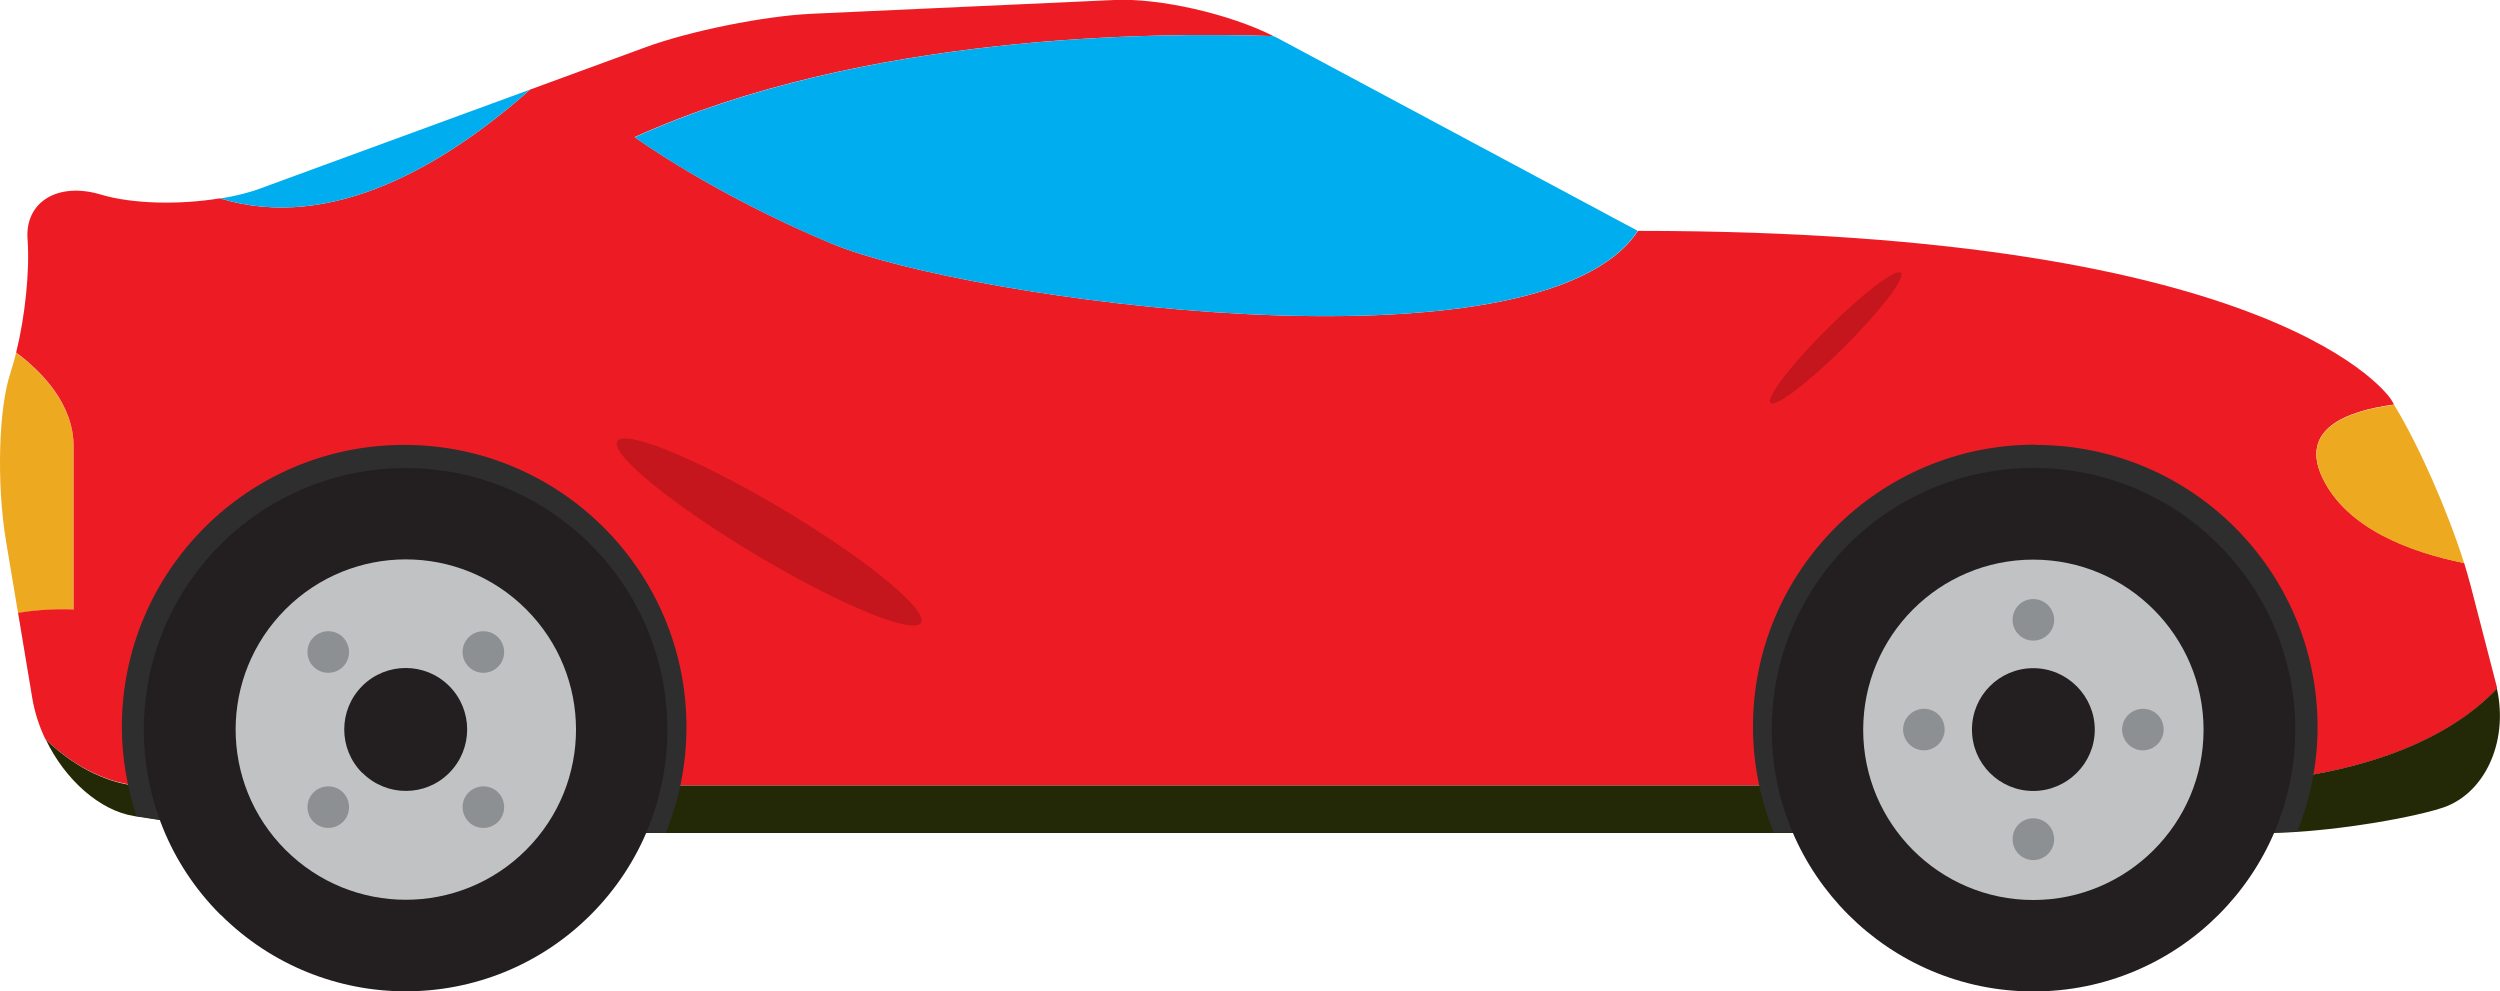 <?xml version="1.0" encoding="UTF-8"?><svg id="_ÉåÉCÉÑÅ__1" xmlns="http://www.w3.org/2000/svg" viewBox="0 0 105.25 41.74"><defs><style>.cls-1{fill:#8d9092;}.cls-2{fill:#232907;}.cls-3{fill:#231f20;}.cls-4{fill:#eda920;}.cls-5{fill:#c0c2c4;}.cls-6{fill:#ed1c24;}.cls-7{fill:#00aeef;}.cls-8{fill:#2e2e2e;}.cls-9{fill:#c4161c;}</style></defs><path class="cls-4" d="M.45,15.66c.08-.24.16-.52.23-.81,1.12.84,2.42,2.19,2.42,3.96v6.86s-1.07-.07-2.34.14l-.51-3.05c-.4-2.42-.31-5.61.2-7.09Z"/><path class="cls-6" d="M3.1,25.66v-6.86c0-1.77-1.3-3.12-2.42-3.96.37-1.48.58-3.44.48-4.76-.12-1.58,1.27-2.43,3.08-1.89,1.33.4,3.31.44,5.02.16,4.72,1.46,9.54-1.46,13.06-4.58l4.83-1.77c1.89-.7,5.05-1.33,7.02-1.42L46.91,0c1.91-.09,4.87.59,6.7,1.52-4.93-.17-17.27-.1-26.89,4.25,0,0,3.25,2.38,8.31,4.49,5.58,2.34,29.78,5.75,33.93-.54,27.2,0,31.7,7.09,31.7,7.09.04.07.09.15.13.22-2.08.28-3.98,1.06-3.01,3.09,1.03,2.14,3.71,3.12,5.96,3.58.1.31.18.62.26.9l1.09,4.21c.02.06.03.12.04.18-1.76,1.87-5.51,4.08-13.45,4.08H6.18s-2,.21-4.27-1.95c-.26-.54-.45-1.13-.55-1.72l-.6-3.6c1.27-.21,2.34-.14,2.34-.14Z"/><path class="cls-2" d="M6.18,33.07h85.49c7.93,0,11.69-2.22,13.45-4.08.51,2.29-.56,4.54-2.43,5.06l-.16.05c-1.92.53-5.11.97-7.08.97h-9.88c-1.97,0-5.19,0-7.16,0H13.84c-1.97,0-5.18-.25-7.13-.55l-1.05-.16c-1.47-.23-2.93-1.55-3.73-3.22,2.27,2.16,4.27,1.95,4.27,1.95Z"/><path class="cls-7" d="M9.26,8.36c.62-.1,1.21-.24,1.71-.43l11.35-4.16c-3.52,3.12-8.34,6.04-13.06,4.58Z"/><path class="cls-7" d="M35.03,10.27c-5.06-2.12-8.31-4.49-8.31-4.49C36.35,1.42,48.68,1.35,53.61,1.52c.05.03.12.05.17.08l15.17,8.12c-4.15,6.29-28.35,2.88-33.93.54Z"/><path class="cls-9" d="M31.98,23.45c3.54,2.1,6.59,3.32,6.81,2.74.22-.58-2.47-2.76-6.01-4.85-3.54-2.09-6.59-3.32-6.81-2.74-.22.58,2.47,2.75,6.01,4.85Z"/><path class="cls-9" d="M77.57,14.68c1.52-1.5,2.63-2.93,2.47-3.18-.16-.25-1.52.76-3.04,2.27-1.53,1.5-2.63,2.93-2.47,3.18.16.25,1.52-.77,3.04-2.27Z"/><path class="cls-4" d="M97.78,20.13c-.97-2.03.93-2.81,3.01-3.09,1.05,1.72,2.26,4.48,2.95,6.67-2.25-.45-4.93-1.44-5.96-3.58Z"/><path class="cls-8" d="M85.69,18.73c6.57,0,11.88,5.32,11.88,11.88,0,1.55-.31,3.03-.85,4.39-.46.03-.89.05-1.28.05h-9.88c-1.97,0-5.19,0-7.16,0h-3.73c-.55-1.38-.87-2.87-.87-4.45,0-6.56,5.32-11.88,11.88-11.88Z"/><path class="cls-8" d="M17.02,18.73c6.56,0,11.88,5.32,11.88,11.88,0,1.57-.31,3.07-.87,4.45h-14.2c-1.97,0-5.18-.25-7.13-.55l-.95-.15c-.39-1.18-.62-2.44-.62-3.75,0-6.56,5.32-11.88,11.88-11.88Z"/><path class="cls-3" d="M74.59,30.72c0,6.09,4.94,11.02,11.02,11.02s11.02-4.93,11.02-11.02-4.93-11.02-11.02-11.02-11.02,4.93-11.02,11.02Z"/><path class="cls-5" d="M78.44,30.72c0,3.96,3.21,7.17,7.16,7.17s7.17-3.21,7.17-7.16-3.21-7.17-7.17-7.17-7.16,3.21-7.16,7.17Z"/><path class="cls-3" d="M83.02,30.72c0,1.43,1.16,2.58,2.58,2.58s2.59-1.16,2.59-2.58-1.16-2.59-2.59-2.59-2.58,1.16-2.58,2.58Z"/><path class="cls-1" d="M84.73,26.1c0,.48.39.87.87.87s.88-.39.88-.87-.39-.88-.88-.88-.87.39-.87.88Z"/><path class="cls-1" d="M90.22,29.84c-.48,0-.88.39-.88.87s.39.88.87.88.88-.39.88-.88-.39-.87-.87-.87Z"/><path class="cls-1" d="M86.48,35.33c0-.48-.39-.88-.88-.88s-.87.39-.87.88.39.88.87.88.88-.39.88-.88Z"/><path class="cls-1" d="M80.99,31.59c.48,0,.88-.39.88-.88s-.39-.87-.87-.87-.88.39-.88.87.39.88.88.88Z"/><path class="cls-3" d="M9.29,38.51c4.31,4.3,11.28,4.3,15.58,0,4.3-4.3,4.3-11.28,0-15.58-4.3-4.3-11.28-4.3-15.59,0-4.3,4.3-4.3,11.28,0,15.58Z"/><path class="cls-5" d="M12.02,35.78c2.8,2.8,7.33,2.8,10.13,0,2.8-2.8,2.8-7.33,0-10.13-2.8-2.8-7.33-2.8-10.13,0-2.8,2.8-2.8,7.33,0,10.13Z"/><path class="cls-3" d="M15.26,32.54c1.01,1.01,2.65,1.01,3.65,0,1.01-1.01,1.01-2.65,0-3.66-1.01-1.01-2.65-1.01-3.66,0-1.01,1.01-1.01,2.65,0,3.66Z"/><path class="cls-1" d="M13.2,28.07c.34.34.9.34,1.24,0s.34-.89,0-1.24c-.34-.34-.89-.34-1.24,0-.34.34-.34.9,0,1.24Z"/><path class="cls-1" d="M19.73,26.83c-.34.34-.34.9,0,1.24.34.34.9.34,1.24,0,.34-.34.34-.9,0-1.24-.34-.34-.9-.34-1.24,0Z"/><path class="cls-1" d="M20.97,33.36c-.34-.34-.89-.34-1.24,0-.34.34-.34.89,0,1.24.34.34.9.34,1.24,0,.34-.34.34-.9,0-1.24Z"/><path class="cls-1" d="M14.44,34.6c.34-.34.34-.9,0-1.24s-.9-.34-1.24,0c-.34.34-.34.9,0,1.24.34.34.9.34,1.24,0Z"/></svg>